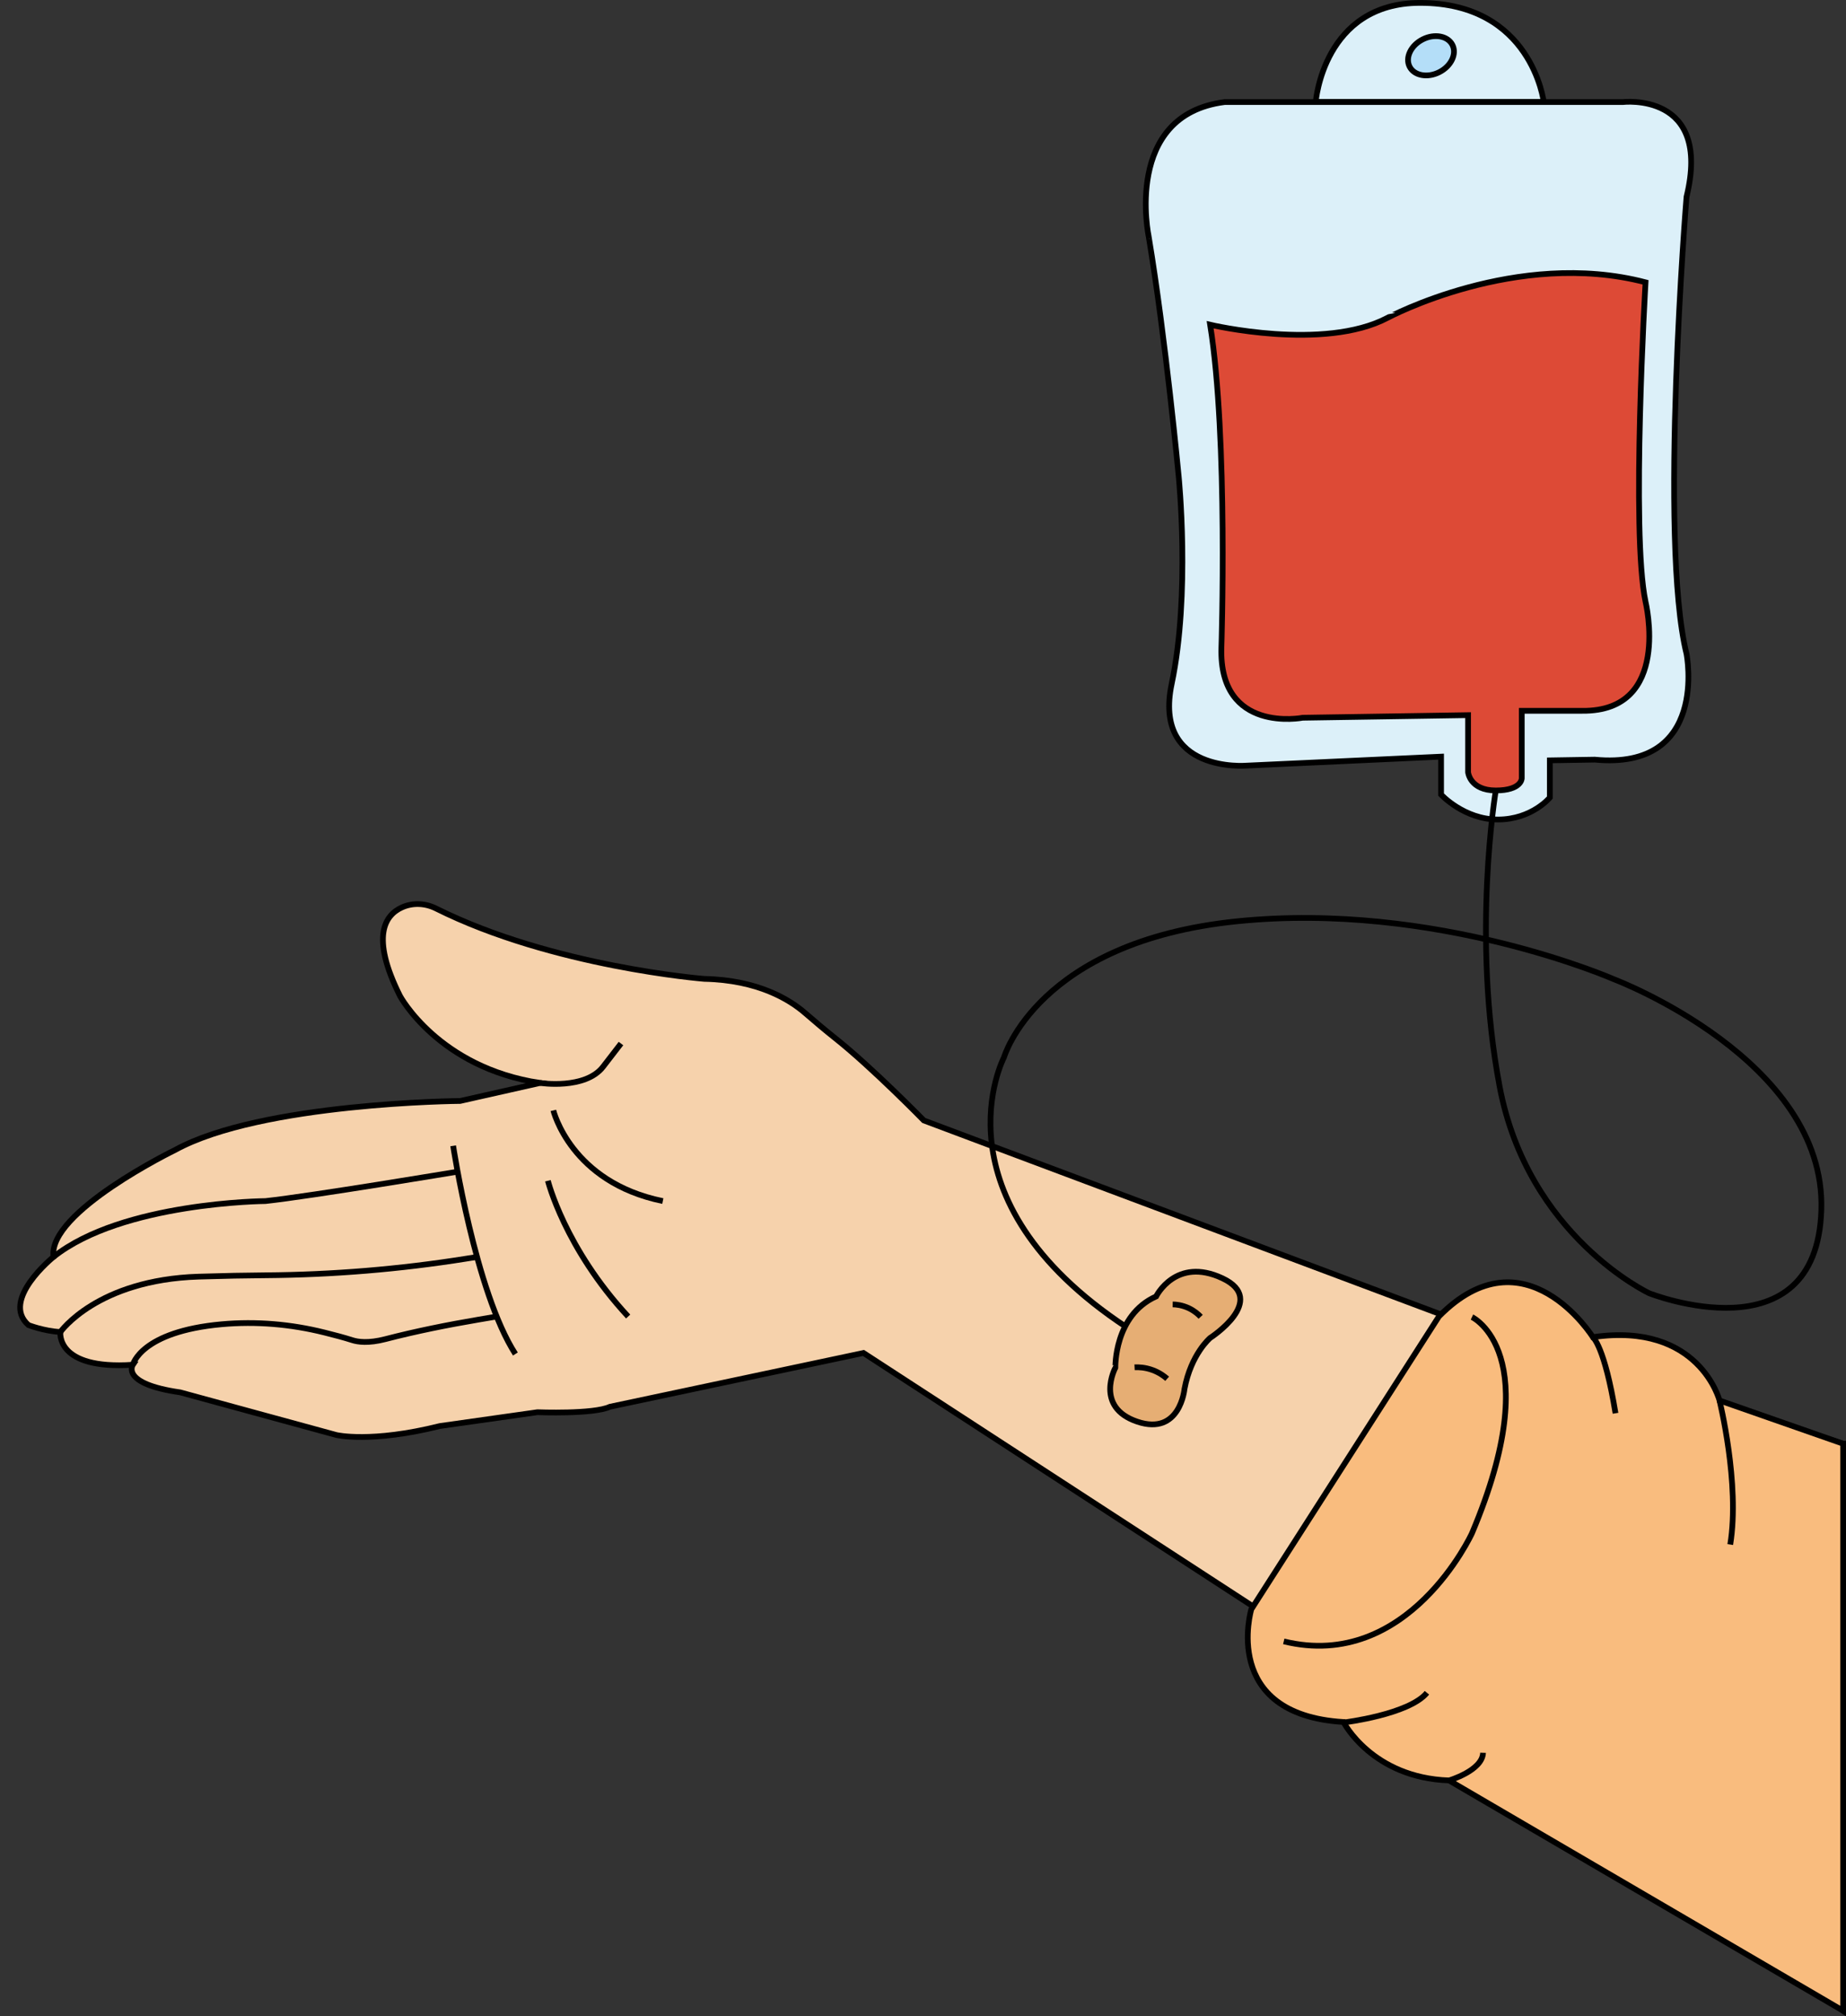 <?xml version="1.0" encoding="UTF-8"?><svg xmlns="http://www.w3.org/2000/svg" xmlns:xlink="http://www.w3.org/1999/xlink" height="1763.9" preserveAspectRatio="xMidYMid meet" version="1.0" viewBox="74.4 164.0 1615.1 1763.9" width="1615.1" zoomAndPan="magnify"><rect x="74.4" y="164.0" width="1615.1" height="1763.9" fill="#333333" stroke="none"/><g><g stroke="#000" stroke-miterlimit="10" stroke-width="5"><g id="change1_1"><path d="M1225.567,253.152c0,0,6.664-86.628,91.388-86.628 c97.711,0,108.047,86.628,108.047,86.628H1225.567z" fill="#dcf0f9"/></g><g id="change2_1"><ellipse cx="1326.412" cy="212.795" fill="#b4def8" rx="21.007" ry="16.07" transform="rotate(-26.925 1326.412 212.795)"/></g><g id="change1_2"><path d="M1145.794,253.297h348.307c0,0,78.367-9.482,55.869,82.93 c0,0-24.443,300.294,0,399.81c0,0,20.078,102.135-80.311,92.533l-39.283,0.637v32.535 c0,0-15.713,19.205-45.393,19.205c-29.68,0-49.758-21.824-49.758-21.824v-33.172 l-170.225,7.857c0,0-82.057,6.984-65.471-71.582 c16.586-78.565,6.111-181.573,6.111-181.573s-11.348-120.467-26.188-209.508 C1079.45,371.145,1056.753,264.645,1145.794,253.297z" fill="#dcf0f9"/></g><g id="change3_1"><path d="M1514.112,410.981c0,0-12.874,218.865,0,279.45 c0,0,23.477,96.179-55.284,95.422h-53.012v59.071c0,0,0,10.602-22.719,10.602 c-22.72,0-24.234-15.904-24.234-15.904v-49.983l-144.648,2.272 c0,0-73.46,14.389-71.188-61.343c0,0,6.059-183.271-9.845-282.479 c0,0,99.208,23.477,155.25-6.059C1288.432,442.031,1401.272,381.446,1514.112,410.981z" fill="#dd4a36"/></g></g><g stroke="#000" stroke-miterlimit="10" stroke-width="5"><g id="change4_1"><path d="M1687.029,1427.03l-323.697-102.557l-480.642-180.241 c0,0-45.42-46.453-77.275-71.761c-9.131-7.254-18.026-14.786-26.842-22.42 c-13.326-11.538-40.945-28.708-87.992-29.688c0,0-132.558-10.521-234.673-61.57 c-9.321-4.66-20.275-5.257-29.781-0.986 c-14.833,6.664-27.811,25.423-1.827,77.39c0,0,33.648,62.861,122.656,76.212 l-69.993,15.763c0,0-173.888,1.365-249.358,42.873c0,0-111.695,54.338-106.412,93.582 c0,0-46.791,37.735-21.886,59.621c0,0,13.585,5.283,27.924,6.038 c0,0-4.528,33.207,63.395,28.678c0,0-11.32,16.603,41.508,24.15l136.6,37.299 c0,0,30.188,7.228,90.564-7.866l85.281-12.075c0,0,49.179,1.937,63.464-4.785 l221.838-47.057l346.202,225.199l510.948,350.312V1427.03z" fill="#f6d2ac"/></g><path d="M546.955,1111.409c0,0,39.431,6.128,55.09-14.17 c15.658-20.298,15.658-20.298,15.658-20.298" fill="none"/><path d="M558.531,1135.431c0,0,15.171,62.852,95.795,79.323" fill="none"/><path d="M553.763,1196.983c0,0,14.738,58.95,70.22,118.768" fill="none"/><path d="M470.873,1166.405c0,0,19.402,127.68,54.452,182.132" fill="none"/><path d="M474.789,1189.02c0,0-127.597,21.324-168.141,25.735 c0,0-125.26,0.917-185.456,48.873" fill="none"/><path d="M127.23,1329.286c0,0,32.022-45.618,120.904-48.425 c22.221-0.702,41.81-1.053,58.694-1.184 c58.777-0.458,117.44-5.276,175.484-14.54l9.457-1.509" fill="none"/><path d="M190.624,1357.964c0,0,6.788-29.093,77.865-35.464 c30.054-2.694,60.347-0.104,89.62,7.215l1.212,0.303 c7.893,1.973,15.771,4.031,23.525,6.494c4.528,1.438,13.749,2.906,28.714-0.979 c26.913-6.985,54.202-12.436,81.614-17.097l15.794-2.685" fill="none"/></g><path d="M1383.096,855.526c0,0-21.477,127.852,3.359,259.038 s130.932,180.858,130.932,180.858s146.724,57.951,150.545-73.235 c3.821-131.186-180.858-201.237-180.858-201.237s-156.022-68.777-330.512-50.946 c-174.49,17.831-203.784,119.086-203.784,119.086s-64.319,122.907,107.623,236.262" fill="none" stroke="#000" stroke-miterlimit="10" stroke-width="5"/><g fill="#e6ae74" id="change5_1" stroke="#000" stroke-miterlimit="10" stroke-width="5"><path d="M1085.908,1298.182c0,0,17.194-35.025,57.951-15.921 s-10.677,52.22-10.677,52.22s-16.707,14.01-22.438,44.578 c0,0-3.821,41.394-41.394,28.657c-37.573-12.737-19.105-47.125-19.105-47.125 S1048.972,1314.739,1085.908,1298.182z"/><path d="M1100.393,1305.15c3.054,0.062,8.354,0.57,14.191,3.344 c4.953,2.354,8.329,5.406,10.309,7.5"/><path d="M1067.057,1360.174c3.434-0.159,9.229,0.011,15.828,2.451 c5.985,2.213,10.203,5.395,12.688,7.59"/></g><g stroke="#000" stroke-miterlimit="10" stroke-width="5"><g id="change6_1"><path d="M1249.844,1670.512c-108.148-6.641-80.636-98.661-80.636-98.661 l164.119-256.139c75.416-76.621,134.697,18.082,134.697,18.082 c93.035-13.589,110.806,55.403,110.806,55.403l108.2,37.833v496.113 l-344.846-201.532C1274.757,1719.258,1249.844,1670.512,1249.844,1670.512 L1249.844,1670.512z" fill="#f9bc7e"/></g><path d="M1468.023,1333.794c0,0,10.165,7.723,19.817,66.603" fill="none"/><path d="M1578.829,1389.197c0,0,18.084,72.975,9.397,126.064" fill="none"/><path d="M1342.183,1721.61c0,0,29.256-8.59,29.759-24.187" fill="none"/><path d="M1362.242,1316.237c0,0,66.758,31.153,0,189.146 c0,0-55.631,121.276-164.669,94.573" fill="none"/><path d="M1250.404,1670.868c0,0,56.805-6.922,72.459-25.95" fill="none"/></g></g></svg>